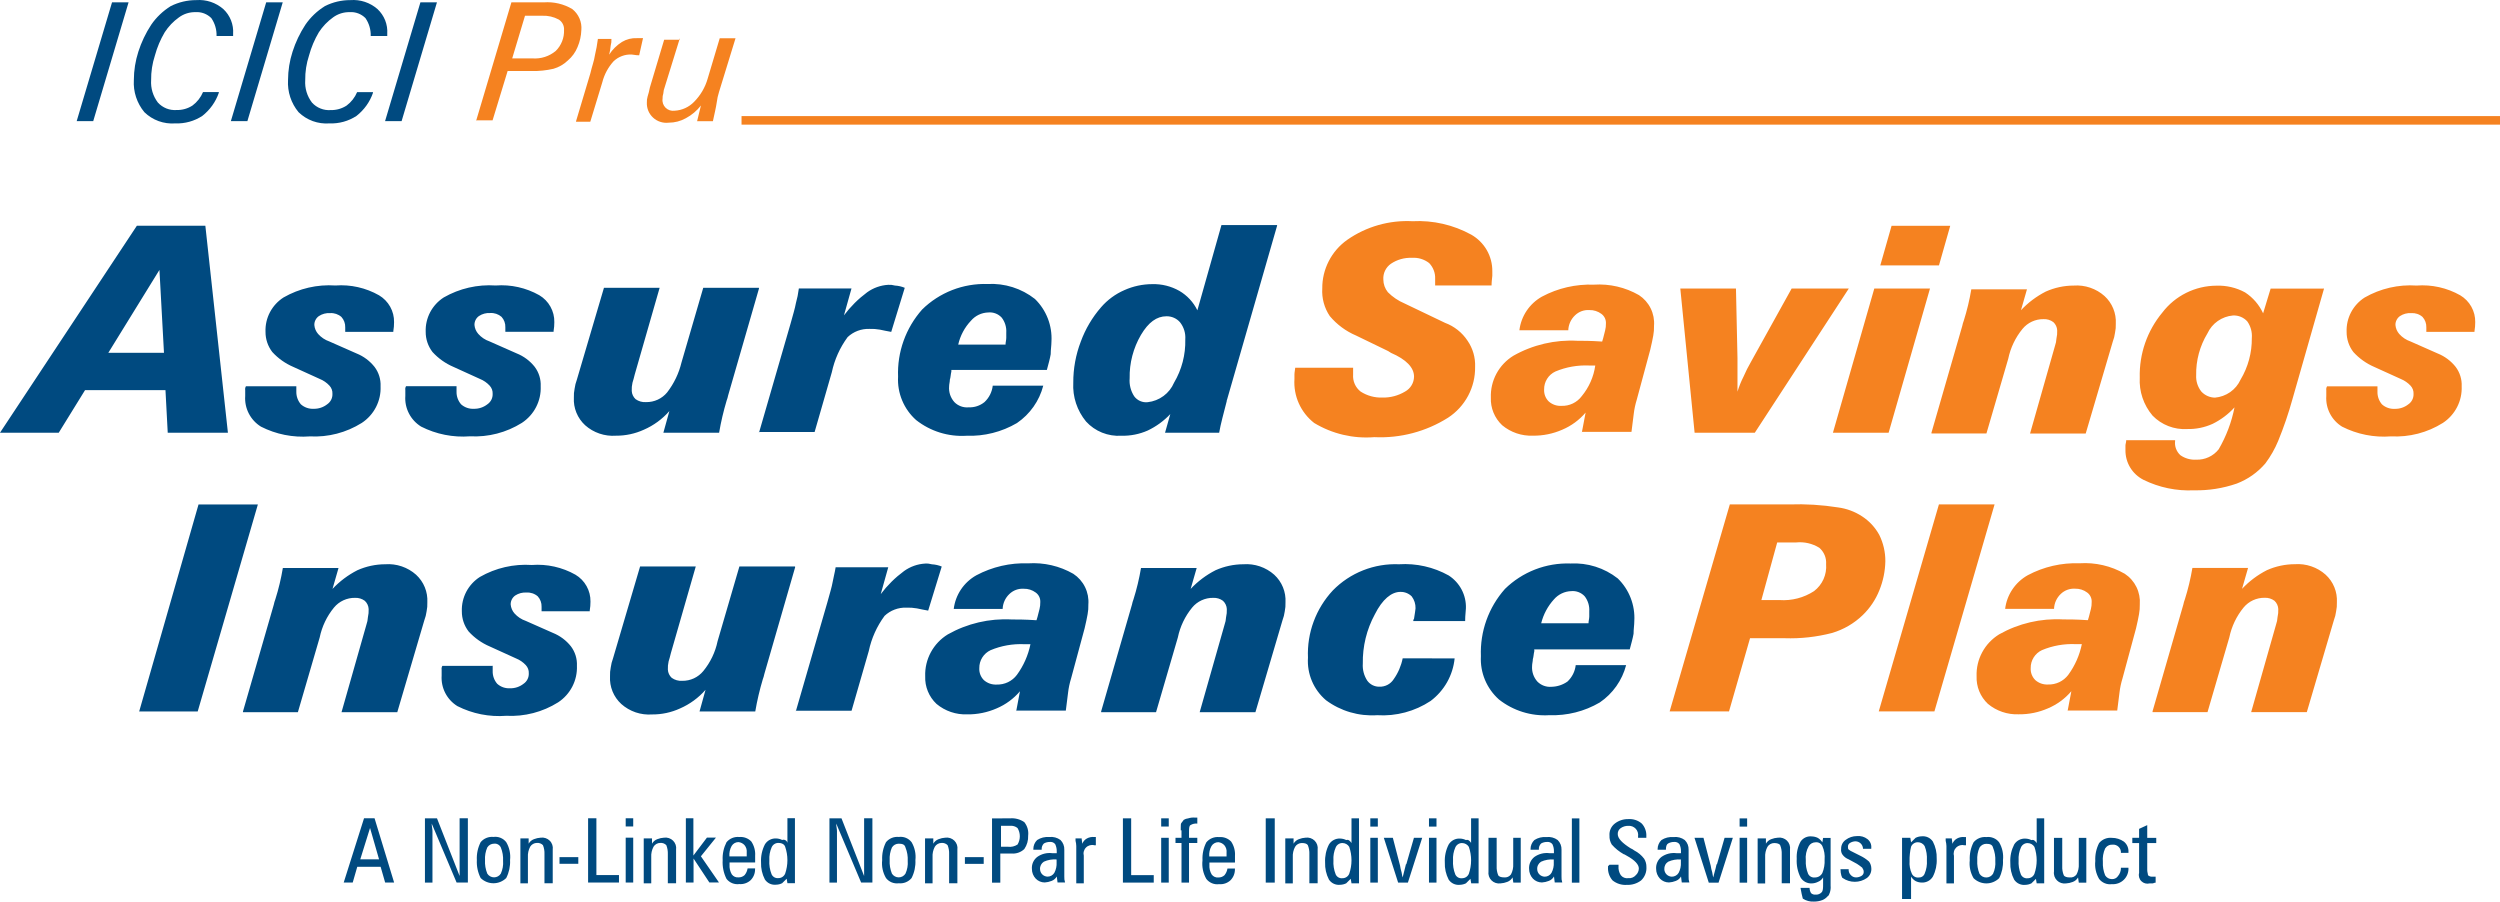 <svg width="122" height="44" viewBox="0 0 122 44" fill="none" xmlns="http://www.w3.org/2000/svg">
<path d="M5.285 17.218H8.002L7.781 13.171L5.285 17.218ZM0 21.116L6.68 11.015H10.021L11.122 21.116H8.185L8.075 19.037H4.151L2.867 21.116H0ZM14.461 18.819V19.11C14.456 19.337 14.534 19.557 14.682 19.73C14.766 19.805 14.865 19.864 14.972 19.901C15.079 19.939 15.193 19.955 15.306 19.949C15.545 19.955 15.779 19.877 15.966 19.73C16.049 19.673 16.116 19.597 16.161 19.508C16.206 19.418 16.227 19.319 16.223 19.22C16.227 19.146 16.216 19.073 16.191 19.004C16.166 18.936 16.127 18.872 16.077 18.819C15.944 18.675 15.781 18.563 15.599 18.49L14.315 17.906C13.924 17.739 13.573 17.491 13.287 17.177C13.07 16.894 12.954 16.548 12.957 16.192C12.944 15.861 13.019 15.532 13.173 15.238C13.328 14.944 13.557 14.695 13.838 14.515C14.605 14.075 15.486 13.872 16.37 13.932C17.111 13.877 17.851 14.044 18.496 14.41C18.724 14.545 18.912 14.737 19.041 14.968C19.17 15.198 19.235 15.458 19.23 15.722C19.231 15.868 19.219 16.015 19.194 16.159V16.195H16.847V15.976C16.854 15.788 16.787 15.605 16.66 15.466C16.509 15.334 16.311 15.267 16.11 15.28C15.916 15.267 15.722 15.318 15.56 15.426C15.49 15.475 15.433 15.541 15.395 15.617C15.356 15.693 15.337 15.778 15.34 15.863C15.353 16.025 15.419 16.178 15.526 16.3C15.675 16.466 15.865 16.592 16.077 16.665L17.398 17.248C17.744 17.387 18.047 17.613 18.278 17.905C18.484 18.177 18.588 18.513 18.572 18.853C18.587 19.204 18.51 19.553 18.349 19.866C18.188 20.179 17.949 20.445 17.654 20.639C16.899 21.113 16.014 21.343 15.122 21.296C14.298 21.36 13.472 21.196 12.736 20.821C12.483 20.665 12.278 20.443 12.142 20.18C12.006 19.917 11.945 19.622 11.966 19.326V19.035C11.955 18.971 11.968 18.905 12.002 18.849H14.461V18.819ZM22.279 18.819V19.11C22.273 19.337 22.352 19.557 22.5 19.73C22.584 19.805 22.683 19.864 22.79 19.901C22.897 19.939 23.01 19.955 23.124 19.949C23.363 19.955 23.596 19.877 23.784 19.73C23.867 19.673 23.934 19.597 23.979 19.508C24.024 19.418 24.045 19.319 24.041 19.22C24.045 19.146 24.034 19.073 24.009 19.004C23.983 18.936 23.945 18.872 23.895 18.819C23.762 18.675 23.599 18.563 23.417 18.49L22.133 17.906C21.741 17.739 21.391 17.491 21.105 17.177C20.888 16.894 20.771 16.548 20.774 16.192C20.762 15.861 20.837 15.532 20.991 15.238C21.146 14.944 21.375 14.695 21.655 14.515C22.422 14.075 23.304 13.872 24.188 13.932C24.929 13.876 25.67 14.041 26.317 14.406C26.545 14.541 26.733 14.733 26.861 14.964C26.99 15.194 27.056 15.454 27.051 15.718C27.052 15.865 27.04 16.011 27.015 16.155V16.191H24.661V15.972C24.669 15.785 24.602 15.601 24.475 15.462C24.323 15.33 24.125 15.263 23.924 15.276C23.73 15.263 23.536 15.315 23.374 15.422C23.304 15.471 23.247 15.537 23.209 15.613C23.171 15.69 23.152 15.774 23.154 15.859C23.167 16.021 23.233 16.174 23.341 16.296C23.489 16.463 23.679 16.588 23.891 16.661L25.212 17.245C25.558 17.383 25.862 17.609 26.093 17.901C26.298 18.174 26.402 18.509 26.386 18.849C26.401 19.2 26.324 19.549 26.163 19.862C26.003 20.175 25.763 20.442 25.468 20.636C24.713 21.11 23.828 21.339 22.936 21.292C22.112 21.356 21.286 21.192 20.55 20.818C20.297 20.661 20.092 20.44 19.956 20.176C19.82 19.913 19.759 19.618 19.78 19.323V19.031C19.769 18.967 19.782 18.901 19.816 18.846H22.279V18.819ZM37.039 14.078L35.534 19.293C35.517 19.38 35.492 19.465 35.46 19.548C35.306 20.063 35.183 20.587 35.093 21.116H32.373L32.666 20.059C32.323 20.451 31.897 20.763 31.418 20.971C30.992 21.165 30.529 21.265 30.06 21.262C29.787 21.282 29.514 21.247 29.255 21.159C28.997 21.072 28.758 20.933 28.555 20.752C28.369 20.581 28.223 20.372 28.128 20.138C28.032 19.905 27.991 19.654 28.005 19.402C27.999 19.256 28.011 19.109 28.041 18.965C28.061 18.816 28.098 18.669 28.151 18.528L29.473 14.045H32.19L30.975 18.275C30.939 18.421 30.901 18.566 30.865 18.676C30.835 18.807 30.823 18.942 30.829 19.077C30.836 19.229 30.903 19.373 31.015 19.478C31.164 19.585 31.346 19.637 31.529 19.623C31.726 19.626 31.92 19.585 32.098 19.503C32.276 19.421 32.433 19.3 32.557 19.149C32.89 18.717 33.128 18.221 33.256 17.692L34.318 14.045H37.034L37.039 14.078ZM37.039 21.116L38.58 15.791C38.69 15.39 38.801 15.026 38.837 14.807C38.904 14.568 38.953 14.324 38.984 14.077H41.553L41.185 15.39C41.506 14.962 41.887 14.582 42.317 14.264C42.617 14.048 42.974 13.921 43.344 13.899C43.456 13.893 43.568 13.905 43.675 13.935C43.839 13.944 44.001 13.982 44.152 14.045L43.492 16.196C43.305 16.16 43.088 16.123 42.942 16.087C42.772 16.056 42.6 16.044 42.428 16.05C42.233 16.044 42.038 16.075 41.855 16.144C41.673 16.213 41.506 16.317 41.364 16.451C40.988 16.962 40.725 17.546 40.593 18.165L39.753 21.082H37.034L37.039 21.116ZM46.427 18.128C46.391 18.274 46.391 18.42 46.353 18.529C46.353 18.639 46.317 18.748 46.317 18.858C46.305 18.996 46.322 19.135 46.366 19.267C46.411 19.398 46.481 19.52 46.574 19.623C46.663 19.715 46.773 19.785 46.894 19.829C47.014 19.873 47.143 19.89 47.272 19.878C47.551 19.889 47.825 19.799 48.042 19.623C48.268 19.412 48.411 19.128 48.446 18.821H50.911C50.719 19.564 50.263 20.211 49.627 20.645C48.883 21.081 48.029 21.296 47.167 21.265C46.28 21.321 45.404 21.048 44.707 20.499C44.41 20.235 44.177 19.907 44.025 19.541C43.872 19.175 43.804 18.78 43.826 18.384C43.779 17.181 44.2 16.006 45.001 15.103C45.42 14.691 45.919 14.369 46.467 14.155C47.016 13.941 47.603 13.841 48.192 13.859C49.026 13.814 49.848 14.073 50.504 14.589C50.78 14.858 50.995 15.183 51.134 15.541C51.273 15.9 51.333 16.284 51.311 16.668C51.311 16.853 51.274 17.068 51.274 17.287C51.238 17.506 51.164 17.762 51.087 18.053H46.427V18.128ZM46.758 16.816H49.07C49.07 16.706 49.106 16.597 49.106 16.488V16.232C49.123 15.971 49.045 15.712 48.886 15.503C48.803 15.412 48.701 15.341 48.586 15.297C48.471 15.253 48.348 15.236 48.225 15.248C48.065 15.253 47.907 15.291 47.762 15.36C47.618 15.429 47.489 15.527 47.385 15.649C47.075 15.975 46.86 16.378 46.761 16.815L46.758 16.816ZM57.842 16.561C57.864 16.26 57.772 15.963 57.585 15.726C57.503 15.632 57.402 15.558 57.288 15.508C57.173 15.457 57.05 15.432 56.925 15.434C56.448 15.434 56.044 15.726 55.677 16.346C55.303 16.987 55.112 17.719 55.127 18.46C55.101 18.768 55.179 19.076 55.347 19.336C55.421 19.438 55.522 19.519 55.638 19.57C55.754 19.621 55.881 19.641 56.008 19.627C56.287 19.596 56.553 19.492 56.779 19.325C57.005 19.159 57.182 18.935 57.292 18.678C57.671 18.038 57.861 17.306 57.842 16.564V16.561ZM62.321 11.019L59.898 19.441C59.898 19.478 59.862 19.515 59.862 19.587C59.715 20.171 59.569 20.681 59.495 21.118H56.854L57.111 20.207C56.797 20.54 56.424 20.812 56.01 21.009C55.606 21.188 55.167 21.275 54.725 21.264C54.404 21.285 54.081 21.233 53.782 21.113C53.484 20.993 53.216 20.808 53 20.571C52.561 20.038 52.338 19.362 52.376 18.675C52.373 17.99 52.497 17.31 52.743 16.669C52.968 16.055 53.303 15.487 53.734 14.992C54.045 14.633 54.434 14.347 54.872 14.157C55.299 13.966 55.762 13.867 56.23 13.866C56.692 13.853 57.149 13.967 57.551 14.194C57.933 14.417 58.239 14.747 58.432 15.143L59.607 10.982H62.323L62.321 11.019Z" fill="#004A80"/>
<path d="M66.032 17.873V18.274C66.02 18.433 66.046 18.592 66.11 18.738C66.174 18.884 66.274 19.011 66.4 19.11C66.716 19.313 67.087 19.415 67.464 19.401C67.851 19.41 68.233 19.308 68.565 19.11C68.697 19.038 68.807 18.932 68.884 18.804C68.962 18.676 69.003 18.529 69.005 18.38C69.005 17.943 68.638 17.545 67.867 17.214C67.831 17.177 67.793 17.177 67.757 17.14L66.178 16.375C65.681 16.164 65.241 15.839 64.894 15.426C64.626 15.028 64.497 14.554 64.527 14.077C64.523 13.614 64.631 13.157 64.843 12.745C65.054 12.332 65.362 11.976 65.741 11.707C66.672 11.056 67.797 10.735 68.934 10.795C69.931 10.743 70.923 10.971 71.797 11.451C72.113 11.631 72.375 11.892 72.556 12.206C72.736 12.52 72.829 12.876 72.825 13.238V13.457C72.825 13.53 72.788 13.712 72.788 13.931H70.035V13.603C70.041 13.462 70.018 13.322 69.967 13.19C69.917 13.059 69.84 12.938 69.742 12.837C69.503 12.652 69.204 12.56 68.901 12.582C68.536 12.567 68.176 12.669 67.874 12.873C67.752 12.959 67.654 13.075 67.59 13.209C67.526 13.343 67.497 13.491 67.507 13.639C67.507 13.864 67.585 14.083 67.727 14.259C67.958 14.491 68.232 14.677 68.534 14.805L70.516 15.754C70.968 15.922 71.353 16.228 71.618 16.629C71.875 17.004 72.004 17.451 71.985 17.905C71.993 18.395 71.876 18.88 71.645 19.313C71.414 19.747 71.077 20.116 70.664 20.385C69.592 21.062 68.335 21.394 67.067 21.333C66.039 21.416 65.011 21.173 64.13 20.64C63.807 20.387 63.55 20.059 63.382 19.684C63.215 19.31 63.142 18.901 63.169 18.492V18.273C63.169 18.164 63.206 18.018 63.206 17.945H66.031L66.032 17.873ZM77.851 17.837H77.555C76.99 17.811 76.425 17.91 75.904 18.129C75.737 18.206 75.596 18.33 75.499 18.485C75.401 18.641 75.35 18.821 75.353 19.004C75.347 19.111 75.364 19.218 75.401 19.319C75.439 19.419 75.498 19.511 75.574 19.587C75.658 19.663 75.757 19.721 75.864 19.759C75.971 19.796 76.084 19.813 76.198 19.806C76.389 19.813 76.58 19.773 76.752 19.691C76.925 19.608 77.075 19.485 77.189 19.332C77.543 18.904 77.772 18.387 77.849 17.837H77.851ZM77.191 21.119L77.378 20.134C77.069 20.497 76.679 20.783 76.24 20.969C75.789 21.167 75.301 21.267 74.809 21.261C74.26 21.283 73.724 21.101 73.304 20.75C73.121 20.577 72.977 20.367 72.882 20.135C72.787 19.902 72.743 19.652 72.754 19.401C72.74 18.994 72.834 18.591 73.027 18.233C73.221 17.874 73.506 17.573 73.855 17.359C74.803 16.823 75.886 16.57 76.975 16.63C77.232 16.63 77.635 16.63 78.149 16.666H78.186C78.26 16.447 78.296 16.229 78.332 16.119C78.359 16.012 78.371 15.902 78.369 15.791C78.375 15.7 78.358 15.609 78.32 15.526C78.281 15.443 78.222 15.371 78.148 15.317C77.979 15.191 77.772 15.125 77.561 15.131C77.433 15.123 77.305 15.141 77.184 15.185C77.064 15.229 76.955 15.298 76.863 15.386C76.661 15.577 76.542 15.839 76.532 16.116H74.146C74.188 15.776 74.309 15.45 74.5 15.165C74.692 14.88 74.948 14.643 75.248 14.475C76.025 14.06 76.899 13.859 77.78 13.891C78.549 13.841 79.315 14.019 79.982 14.402C80.227 14.563 80.425 14.787 80.554 15.05C80.683 15.313 80.739 15.605 80.716 15.897C80.721 16.056 80.709 16.215 80.68 16.371C80.643 16.557 80.606 16.772 80.533 17.064L79.873 19.508C79.803 19.734 79.754 19.966 79.726 20.201C79.69 20.456 79.652 20.785 79.616 21.076H77.194L77.191 21.119ZM82.697 21.119L81.999 14.082H84.715L84.789 17.473V19.113C84.865 18.862 84.963 18.618 85.082 18.384C85.19 18.134 85.313 17.89 85.45 17.654L87.432 14.081H90.221L85.634 21.118H82.693L82.697 21.119ZM91.758 12.952L92.308 11.02H95.171L94.621 12.952H91.758ZM89.446 21.119L91.465 14.082H94.183L92.164 21.119H89.448H89.446ZM94.254 21.119L95.759 15.904C95.776 15.817 95.8 15.732 95.833 15.649C95.991 15.148 96.113 14.636 96.2 14.118H98.916L98.623 15.139C98.971 14.767 99.382 14.459 99.837 14.227C100.264 14.037 100.727 13.937 101.196 13.936C101.468 13.916 101.742 13.951 102 14.039C102.259 14.127 102.497 14.265 102.7 14.446C102.887 14.617 103.033 14.826 103.128 15.06C103.223 15.293 103.265 15.544 103.251 15.796C103.257 15.942 103.245 16.089 103.214 16.233C103.195 16.382 103.158 16.529 103.104 16.67L101.783 21.155H99.067L100.281 16.886C100.323 16.769 100.348 16.646 100.355 16.521C100.385 16.39 100.397 16.255 100.391 16.12C100.384 15.968 100.317 15.824 100.204 15.72C100.067 15.617 99.898 15.566 99.727 15.574C99.531 15.571 99.337 15.612 99.159 15.694C98.981 15.776 98.824 15.897 98.7 16.048C98.352 16.471 98.113 16.972 98.002 17.507L96.938 21.153H94.258L94.254 21.119ZM113.413 14.082L111.872 19.478C111.68 20.172 111.447 20.853 111.174 21.52C111.012 21.909 110.803 22.276 110.55 22.614C110.175 23.053 109.696 23.391 109.155 23.598C108.483 23.831 107.775 23.942 107.063 23.927C106.213 23.967 105.366 23.791 104.603 23.416C104.334 23.28 104.108 23.071 103.952 22.813C103.796 22.555 103.717 22.258 103.722 21.958V21.739C103.722 21.665 103.759 21.593 103.759 21.483H106.145V21.52C106.129 21.647 106.144 21.776 106.189 21.897C106.234 22.017 106.307 22.126 106.402 22.213C106.626 22.371 106.898 22.448 107.172 22.432C107.383 22.44 107.594 22.398 107.785 22.309C107.977 22.221 108.144 22.088 108.274 21.922C108.642 21.288 108.903 20.598 109.044 19.88C108.744 20.211 108.383 20.483 107.98 20.682C107.589 20.86 107.162 20.948 106.732 20.937C106.42 20.956 106.107 20.907 105.816 20.793C105.524 20.68 105.261 20.505 105.044 20.281C104.606 19.763 104.383 19.1 104.42 18.425C104.391 17.27 104.782 16.144 105.522 15.253C105.831 14.847 106.23 14.518 106.689 14.29C107.147 14.062 107.652 13.943 108.164 13.941C108.65 13.924 109.132 14.037 109.559 14.269C109.944 14.52 110.249 14.874 110.44 15.29L110.807 14.083L113.413 14.082ZM109.89 16.488C109.911 16.203 109.833 15.92 109.669 15.686C109.582 15.589 109.474 15.513 109.353 15.462C109.233 15.412 109.102 15.389 108.971 15.395C108.704 15.418 108.448 15.511 108.228 15.665C108.009 15.818 107.835 16.027 107.723 16.27C107.35 16.885 107.159 17.593 107.173 18.311C107.157 18.601 107.248 18.887 107.43 19.113C107.515 19.204 107.617 19.276 107.73 19.326C107.844 19.376 107.966 19.403 108.09 19.405C108.358 19.382 108.614 19.288 108.834 19.135C109.053 18.981 109.227 18.772 109.338 18.529C109.708 17.912 109.898 17.206 109.889 16.488H109.89ZM116.02 18.822V19.113C116.014 19.34 116.092 19.561 116.24 19.733C116.324 19.809 116.423 19.867 116.53 19.904C116.637 19.942 116.751 19.958 116.864 19.952C117.103 19.958 117.337 19.88 117.524 19.733C117.607 19.677 117.674 19.6 117.719 19.511C117.764 19.422 117.785 19.323 117.781 19.223C117.785 19.15 117.774 19.076 117.749 19.008C117.724 18.939 117.685 18.876 117.635 18.822C117.502 18.679 117.339 18.567 117.157 18.493L115.873 17.91C115.482 17.743 115.131 17.494 114.845 17.18C114.628 16.898 114.512 16.551 114.515 16.196C114.502 15.864 114.577 15.535 114.731 15.241C114.886 14.947 115.115 14.698 115.395 14.519C116.163 14.079 117.044 13.875 117.928 13.935C118.669 13.879 119.411 14.044 120.057 14.409C120.285 14.544 120.473 14.737 120.602 14.967C120.731 15.198 120.796 15.458 120.791 15.721C120.792 15.868 120.78 16.014 120.755 16.158V16.195H118.405V15.976C118.412 15.788 118.345 15.605 118.218 15.465C118.067 15.333 117.869 15.267 117.668 15.28C117.474 15.267 117.28 15.318 117.118 15.425C117.048 15.475 116.991 15.54 116.953 15.617C116.914 15.693 116.895 15.777 116.898 15.862C116.911 16.024 116.977 16.177 117.084 16.299C117.233 16.466 117.423 16.591 117.635 16.664L118.956 17.248C119.302 17.386 119.606 17.613 119.836 17.904C120.042 18.177 120.146 18.512 120.13 18.852C120.144 19.203 120.068 19.552 119.907 19.865C119.746 20.178 119.507 20.445 119.212 20.639C118.457 21.113 117.572 21.342 116.68 21.295C115.856 21.359 115.03 21.195 114.294 20.821C114.041 20.665 113.836 20.443 113.7 20.18C113.564 19.916 113.503 19.621 113.523 19.326V19.04C113.513 18.976 113.526 18.91 113.56 18.854H116.02V18.822Z" fill="#F58220"/>
<path d="M3.742 5.912L5.467 0.115H6.274L4.549 5.912H3.742ZM10.679 4.527C10.525 4.973 10.245 5.365 9.872 5.657C9.481 5.913 9.019 6.04 8.551 6.022C8.275 6.042 7.998 6.004 7.739 5.91C7.479 5.816 7.243 5.667 7.046 5.475C6.681 5.036 6.497 4.475 6.532 3.907C6.533 3.436 6.608 2.969 6.752 2.521C6.9 2.059 7.11 1.619 7.376 1.212C7.627 0.845 7.952 0.535 8.33 0.3C8.716 0.105 9.144 0.004 9.577 0.005C9.816 -0.013 10.055 0.016 10.282 0.091C10.509 0.166 10.718 0.286 10.898 0.442C11.063 0.596 11.191 0.784 11.273 0.992C11.356 1.201 11.391 1.425 11.376 1.649V1.758H10.568C10.578 1.447 10.488 1.14 10.312 0.883C10.212 0.783 10.091 0.705 9.958 0.654C9.825 0.604 9.683 0.583 9.541 0.592C9.251 0.587 8.967 0.676 8.734 0.847C8.458 1.043 8.222 1.29 8.039 1.574C7.829 1.927 7.669 2.308 7.561 2.704C7.433 3.093 7.37 3.501 7.375 3.91C7.349 4.303 7.466 4.691 7.705 5.005C7.82 5.131 7.962 5.229 8.121 5.293C8.28 5.356 8.452 5.382 8.623 5.369C8.896 5.375 9.164 5.299 9.393 5.15C9.62 4.981 9.797 4.754 9.907 4.494H10.678L10.679 4.527ZM11.266 5.912L12.99 0.115H13.797L12.072 5.912H11.266ZM18.203 4.527C18.05 4.973 17.769 5.365 17.396 5.657C17.005 5.913 16.543 6.04 16.075 6.022C15.8 6.042 15.523 6.004 15.263 5.91C15.004 5.816 14.768 5.667 14.57 5.475C14.205 5.036 14.022 4.475 14.056 3.907C14.058 3.436 14.132 2.969 14.277 2.521C14.425 2.058 14.635 1.617 14.901 1.209C15.152 0.843 15.477 0.532 15.856 0.298C16.241 0.103 16.668 0.003 17.1 0.005C17.338 -0.013 17.578 0.016 17.805 0.091C18.032 0.166 18.241 0.286 18.421 0.442C18.585 0.596 18.713 0.784 18.796 0.992C18.878 1.201 18.913 1.425 18.898 1.649V1.758H18.091C18.101 1.447 18.011 1.14 17.834 0.883C17.734 0.783 17.614 0.705 17.481 0.654C17.348 0.604 17.206 0.583 17.064 0.592C16.774 0.587 16.49 0.676 16.256 0.847C15.979 1.044 15.743 1.292 15.559 1.576C15.349 1.93 15.189 2.31 15.081 2.707C14.953 3.096 14.889 3.504 14.895 3.913C14.868 4.306 14.986 4.694 15.225 5.007C15.34 5.134 15.482 5.232 15.641 5.295C15.8 5.359 15.972 5.385 16.142 5.372C16.416 5.378 16.684 5.301 16.913 5.153C17.14 4.984 17.317 4.757 17.427 4.497H18.198L18.203 4.527ZM18.791 5.912L20.516 0.115H21.323L19.598 5.912H18.791Z" fill="#004A80"/>
<path d="M24.992 2.85H25.983C26.396 2.881 26.805 2.75 27.121 2.485C27.256 2.352 27.361 2.192 27.43 2.017C27.5 1.841 27.532 1.653 27.525 1.464C27.532 1.364 27.512 1.264 27.467 1.174C27.422 1.084 27.353 1.008 27.268 0.954C27.021 0.82 26.742 0.756 26.461 0.768H25.62L24.996 2.847L24.992 2.85ZM23.23 5.912L24.956 0.115H26.535C27.022 0.079 27.51 0.193 27.929 0.443C28.081 0.565 28.201 0.721 28.278 0.899C28.355 1.077 28.387 1.271 28.37 1.464C28.36 1.752 28.297 2.035 28.183 2.3C28.08 2.553 27.916 2.779 27.706 2.956C27.51 3.144 27.27 3.282 27.008 3.357C26.659 3.437 26.302 3.474 25.944 3.466H24.772L24.038 5.872H23.23V5.912ZM28.112 5.912L28.81 3.578C28.884 3.25 28.997 2.958 29.031 2.703C29.094 2.439 29.143 2.171 29.177 1.901H29.838C29.844 2.012 29.831 2.123 29.801 2.23C29.789 2.377 29.764 2.524 29.727 2.667C29.886 2.417 30.1 2.205 30.352 2.047C30.572 1.914 30.828 1.849 31.086 1.862H31.379L31.192 2.697H31.156C31.009 2.697 30.899 2.661 30.825 2.661C30.663 2.653 30.502 2.678 30.351 2.735C30.199 2.791 30.061 2.878 29.944 2.989C29.68 3.28 29.491 3.63 29.394 4.01L28.806 5.942H28.109L28.112 5.912ZM33.177 1.865L32.443 4.235C32.401 4.34 32.376 4.451 32.369 4.564C32.342 4.646 32.329 4.733 32.333 4.819C32.321 4.898 32.329 4.979 32.354 5.055C32.38 5.131 32.423 5.2 32.48 5.257C32.537 5.314 32.606 5.356 32.683 5.382C32.759 5.407 32.84 5.414 32.92 5.403C33.283 5.384 33.625 5.227 33.875 4.966C34.187 4.65 34.414 4.261 34.535 3.835L35.123 1.866H35.894L35.087 4.492C35.034 4.658 34.997 4.829 34.976 5.002C34.94 5.257 34.866 5.549 34.79 5.913H34.019L34.206 5.148C34.008 5.403 33.758 5.615 33.471 5.768C33.215 5.912 32.925 5.987 32.631 5.987C32.493 6.003 32.354 5.989 32.222 5.946C32.091 5.904 31.97 5.833 31.869 5.739C31.768 5.646 31.688 5.531 31.636 5.404C31.584 5.276 31.56 5.139 31.567 5.002C31.563 4.903 31.575 4.805 31.603 4.711C31.649 4.567 31.686 4.421 31.713 4.273L32.411 1.939H33.182L33.177 1.865Z" fill="#F58220"/>
<path d="M36.187 5.874H122" stroke="#F58220" stroke-width="0.417" stroke-miterlimit="2.613"/>
<path d="M6.792 34.719L9.688 24.618H12.584L9.648 34.719H6.792ZM11.857 34.719L13.362 29.504C13.379 29.417 13.404 29.332 13.436 29.249C13.594 28.748 13.717 28.236 13.803 27.718H16.52L16.226 28.739C16.575 28.367 16.986 28.059 17.441 27.827C17.868 27.637 18.331 27.537 18.799 27.536C19.072 27.516 19.345 27.551 19.604 27.639C19.862 27.727 20.101 27.865 20.304 28.046C20.49 28.217 20.636 28.426 20.731 28.66C20.826 28.893 20.868 29.144 20.854 29.396C20.86 29.543 20.848 29.69 20.818 29.834C20.798 29.983 20.761 30.13 20.707 30.271L19.387 34.756H16.666L17.88 30.487C17.922 30.37 17.947 30.247 17.954 30.122C17.984 29.991 17.996 29.856 17.99 29.721C17.983 29.569 17.916 29.425 17.803 29.32C17.666 29.218 17.497 29.167 17.326 29.175C17.13 29.172 16.935 29.213 16.757 29.295C16.579 29.377 16.423 29.498 16.298 29.649C15.951 30.072 15.712 30.573 15.601 31.108L14.537 34.754H11.857V34.719ZM24.043 32.458V32.749C24.037 32.976 24.116 33.197 24.264 33.369C24.348 33.445 24.447 33.503 24.554 33.541C24.661 33.578 24.774 33.594 24.888 33.588C25.127 33.594 25.36 33.517 25.548 33.369C25.631 33.313 25.698 33.236 25.743 33.147C25.788 33.058 25.809 32.959 25.805 32.859C25.809 32.786 25.798 32.713 25.773 32.644C25.747 32.575 25.709 32.512 25.659 32.458C25.526 32.315 25.363 32.203 25.181 32.13L23.897 31.546C23.505 31.379 23.155 31.13 22.869 30.816C22.652 30.534 22.535 30.187 22.538 29.832C22.526 29.5 22.601 29.171 22.755 28.877C22.91 28.583 23.139 28.334 23.419 28.155C24.186 27.715 25.068 27.512 25.952 27.571C26.693 27.515 27.434 27.68 28.081 28.045C28.309 28.18 28.497 28.373 28.625 28.603C28.754 28.834 28.82 29.094 28.815 29.358C28.816 29.504 28.804 29.65 28.779 29.795V29.831H26.429V29.612C26.436 29.424 26.369 29.241 26.242 29.101C26.091 28.97 25.893 28.903 25.692 28.916C25.498 28.903 25.304 28.954 25.142 29.061C25.072 29.111 25.015 29.177 24.977 29.253C24.938 29.329 24.919 29.413 24.921 29.499C24.935 29.66 25 29.814 25.108 29.936C25.257 30.102 25.447 30.228 25.659 30.3L26.979 30.884C27.326 31.023 27.629 31.249 27.86 31.54C28.066 31.813 28.17 32.148 28.154 32.489C28.168 32.84 28.092 33.189 27.931 33.502C27.77 33.815 27.531 34.081 27.236 34.275C26.481 34.749 25.596 34.978 24.704 34.931C23.88 34.995 23.054 34.831 22.318 34.457C22.067 34.301 21.863 34.08 21.729 33.819C21.594 33.557 21.533 33.264 21.552 32.97V32.679C21.541 32.615 21.554 32.549 21.588 32.493H24.048L24.043 32.458ZM38.803 27.682L37.298 32.896C37.281 32.983 37.256 33.069 37.224 33.151C37.07 33.666 36.947 34.19 36.857 34.72H34.137L34.43 33.663C34.087 34.055 33.661 34.366 33.182 34.574C32.756 34.769 32.293 34.868 31.824 34.865C31.551 34.885 31.278 34.85 31.019 34.763C30.761 34.675 30.522 34.536 30.319 34.355C30.133 34.184 29.987 33.975 29.892 33.742C29.797 33.508 29.755 33.257 29.769 33.006C29.763 32.859 29.775 32.712 29.805 32.568C29.825 32.418 29.861 32.271 29.915 32.13L31.236 27.645H33.953L32.738 31.875C32.702 32.021 32.665 32.167 32.628 32.276C32.598 32.408 32.586 32.542 32.592 32.677C32.599 32.83 32.666 32.974 32.779 33.078C32.927 33.185 33.109 33.237 33.292 33.224C33.489 33.227 33.683 33.186 33.861 33.104C34.039 33.021 34.196 32.9 34.32 32.749C34.667 32.326 34.907 31.826 35.018 31.291L36.082 27.645H38.798L38.803 27.682ZM38.834 34.719L40.375 29.395C40.485 28.994 40.596 28.629 40.632 28.41C40.668 28.191 40.742 27.936 40.779 27.681H43.347L42.98 28.993C43.303 28.564 43.687 28.184 44.12 27.866C44.421 27.65 44.777 27.523 45.148 27.502C45.259 27.495 45.371 27.508 45.478 27.538C45.642 27.547 45.804 27.584 45.956 27.647L45.295 29.798C45.108 29.762 44.892 29.725 44.745 29.689C44.575 29.659 44.403 29.647 44.231 29.653C44.036 29.646 43.841 29.678 43.658 29.747C43.476 29.815 43.309 29.92 43.167 30.054C42.791 30.564 42.528 31.148 42.397 31.768L41.556 34.684H38.834V34.719ZM50.285 31.437H49.992C49.426 31.411 48.862 31.51 48.34 31.729C48.174 31.806 48.033 31.93 47.935 32.086C47.838 32.241 47.787 32.421 47.79 32.604C47.784 32.711 47.8 32.818 47.838 32.919C47.876 33.019 47.935 33.111 48.011 33.188C48.095 33.263 48.194 33.321 48.301 33.359C48.408 33.396 48.521 33.413 48.635 33.407C48.826 33.413 49.017 33.373 49.189 33.291C49.362 33.208 49.512 33.085 49.626 32.932C49.951 32.487 50.176 31.977 50.286 31.437H50.285ZM49.588 34.719L49.774 33.734C49.466 34.097 49.076 34.383 48.637 34.569C48.186 34.767 47.698 34.867 47.206 34.861C46.657 34.883 46.12 34.701 45.701 34.35C45.517 34.177 45.374 33.967 45.279 33.735C45.184 33.502 45.14 33.252 45.15 33.001C45.136 32.594 45.231 32.191 45.424 31.833C45.618 31.474 45.903 31.173 46.252 30.959C47.2 30.424 48.283 30.17 49.372 30.23C49.629 30.23 50.032 30.23 50.546 30.266H50.582C50.656 30.047 50.693 29.829 50.729 29.72C50.756 29.612 50.768 29.502 50.766 29.391C50.772 29.3 50.755 29.209 50.717 29.126C50.678 29.043 50.619 28.971 50.545 28.917C50.376 28.791 50.169 28.725 49.958 28.731C49.83 28.723 49.702 28.741 49.581 28.785C49.461 28.829 49.352 28.898 49.26 28.986C49.057 29.177 48.939 29.439 48.929 29.716H46.542C46.584 29.376 46.705 29.05 46.896 28.765C47.087 28.48 47.343 28.244 47.644 28.075C48.421 27.661 49.295 27.459 50.176 27.491C50.945 27.442 51.711 27.619 52.378 28.002C52.623 28.163 52.821 28.387 52.95 28.65C53.079 28.913 53.135 29.205 53.112 29.497C53.117 29.656 53.105 29.815 53.076 29.971C53.039 30.157 53.002 30.372 52.929 30.664L52.269 33.108C52.199 33.334 52.149 33.566 52.122 33.801C52.086 34.056 52.048 34.385 52.012 34.676H49.589L49.588 34.719ZM53.735 34.719L55.24 29.504C55.257 29.417 55.282 29.332 55.314 29.249C55.472 28.748 55.594 28.236 55.681 27.718H58.398L58.104 28.739C58.453 28.367 58.864 28.059 59.319 27.827C59.746 27.637 60.209 27.537 60.677 27.536C60.949 27.516 61.223 27.551 61.482 27.639C61.74 27.727 61.978 27.865 62.182 28.046C62.368 28.217 62.514 28.426 62.609 28.66C62.704 28.893 62.746 29.144 62.732 29.396C62.738 29.543 62.726 29.69 62.696 29.834C62.676 29.983 62.639 30.13 62.585 30.271L61.264 34.756H58.544L59.758 30.487C59.801 30.37 59.825 30.247 59.832 30.122C59.863 29.991 59.875 29.856 59.869 29.721C59.862 29.569 59.794 29.425 59.682 29.32C59.545 29.218 59.376 29.167 59.205 29.175C59.008 29.172 58.814 29.213 58.636 29.295C58.458 29.377 58.301 29.498 58.177 29.649C57.83 30.072 57.59 30.573 57.479 31.108L56.415 34.754H53.737L53.735 34.719ZM70.986 32.13C70.945 32.538 70.82 32.933 70.618 33.291C70.416 33.649 70.141 33.961 69.812 34.208C69.043 34.716 68.127 34.96 67.206 34.902C66.313 34.962 65.427 34.703 64.71 34.172C64.41 33.917 64.175 33.597 64.022 33.236C63.869 32.875 63.803 32.484 63.829 32.093C63.803 31.494 63.897 30.895 64.106 30.332C64.314 29.769 64.633 29.252 65.043 28.812C65.461 28.385 65.964 28.051 66.521 27.831C67.078 27.611 67.675 27.511 68.273 27.536C69.117 27.482 69.958 27.672 70.695 28.082C70.963 28.255 71.181 28.494 71.329 28.775C71.476 29.056 71.548 29.37 71.536 29.687C71.536 29.797 71.5 30.016 71.5 30.271V30.307H68.967C68.965 30.287 68.967 30.267 68.973 30.248C68.979 30.229 68.99 30.212 69.004 30.197C69.04 29.942 69.078 29.76 69.078 29.687C69.084 29.477 69.018 29.271 68.891 29.103C68.819 29.031 68.733 28.975 68.638 28.937C68.544 28.9 68.442 28.882 68.341 28.884C67.9 28.884 67.46 29.249 67.093 29.978C66.692 30.717 66.49 31.546 66.505 32.385C66.485 32.68 66.562 32.973 66.725 33.22C66.793 33.312 66.881 33.386 66.983 33.437C67.086 33.488 67.199 33.513 67.313 33.511C67.451 33.516 67.588 33.485 67.711 33.421C67.833 33.357 67.936 33.263 68.011 33.147C68.228 32.841 68.377 32.493 68.451 32.126L70.986 32.13ZM74.877 31.765C74.84 31.911 74.84 32.056 74.803 32.166C74.803 32.275 74.766 32.385 74.766 32.494C74.755 32.633 74.772 32.772 74.816 32.903C74.86 33.035 74.931 33.156 75.023 33.26C75.113 33.351 75.222 33.422 75.343 33.466C75.464 33.51 75.593 33.527 75.721 33.515C75.998 33.508 76.266 33.42 76.492 33.26C76.718 33.049 76.861 32.764 76.895 32.458H79.355C79.162 33.2 78.705 33.848 78.068 34.281C77.324 34.717 76.471 34.932 75.608 34.901C74.721 34.957 73.845 34.684 73.149 34.135C72.852 33.87 72.619 33.543 72.466 33.177C72.314 32.811 72.246 32.416 72.268 32.02C72.221 30.817 72.641 29.642 73.442 28.739C73.862 28.328 74.361 28.006 74.91 27.792C75.459 27.579 76.046 27.479 76.635 27.499C77.469 27.453 78.292 27.713 78.947 28.228C79.223 28.497 79.438 28.822 79.577 29.181C79.716 29.539 79.777 29.923 79.754 30.307C79.754 30.493 79.718 30.708 79.718 30.927C79.681 31.146 79.607 31.401 79.531 31.692H74.869L74.877 31.765ZM75.207 30.416H77.519C77.519 30.306 77.556 30.197 77.556 30.087V29.832C77.573 29.57 77.495 29.311 77.335 29.102C77.253 29.011 77.15 28.941 77.036 28.897C76.921 28.852 76.797 28.835 76.675 28.847C76.514 28.852 76.357 28.891 76.212 28.96C76.067 29.029 75.939 29.127 75.834 29.248C75.532 29.58 75.318 29.98 75.21 30.415L75.207 30.416Z" fill="#004A80"/>
<path d="M85.957 29.283H86.838C87.434 29.325 88.027 29.171 88.526 28.846C88.726 28.693 88.885 28.493 88.988 28.264C89.09 28.035 89.134 27.784 89.114 27.534C89.125 27.384 89.101 27.233 89.044 27.094C88.986 26.955 88.897 26.831 88.783 26.732C88.443 26.521 88.043 26.43 87.644 26.472H86.727L85.956 29.279L85.957 29.283ZM81.479 34.716L84.415 24.616H87.311C88.109 24.588 88.908 24.637 89.697 24.762C90.116 24.817 90.518 24.967 90.871 25.199C91.224 25.428 91.513 25.741 91.712 26.11C91.907 26.507 92.008 26.944 92.005 27.386C91.996 27.874 91.897 28.356 91.712 28.808C91.531 29.262 91.256 29.673 90.904 30.014C90.482 30.423 89.965 30.723 89.4 30.89C88.645 31.085 87.867 31.172 87.088 31.145H85.402L84.375 34.718L81.479 34.716ZM91.683 34.716L94.619 24.616H97.335L94.399 34.717L91.683 34.716ZM101.593 31.434H101.3C100.734 31.408 100.17 31.507 99.648 31.726C99.481 31.803 99.341 31.927 99.243 32.083C99.145 32.238 99.095 32.418 99.098 32.601C99.092 32.708 99.108 32.815 99.146 32.916C99.184 33.016 99.243 33.108 99.318 33.184C99.403 33.26 99.501 33.318 99.608 33.356C99.716 33.393 99.829 33.41 99.942 33.404C100.134 33.41 100.324 33.37 100.497 33.288C100.669 33.205 100.819 33.082 100.934 32.929C101.259 32.484 101.484 31.974 101.594 31.434H101.593ZM100.895 34.716L101.082 33.731C100.773 34.094 100.384 34.38 99.944 34.566C99.494 34.764 99.006 34.864 98.513 34.858C97.965 34.88 97.428 34.698 97.008 34.347C96.825 34.174 96.681 33.964 96.586 33.732C96.492 33.499 96.448 33.249 96.458 32.998C96.444 32.591 96.538 32.188 96.732 31.83C96.925 31.471 97.211 31.17 97.559 30.956C98.507 30.421 99.591 30.167 100.679 30.227C100.936 30.227 101.34 30.227 101.854 30.263H101.89C101.964 30.044 102 29.826 102.037 29.716C102.063 29.609 102.076 29.498 102.073 29.388C102.08 29.297 102.063 29.206 102.024 29.123C101.986 29.04 101.927 28.968 101.853 28.914C101.684 28.788 101.477 28.722 101.265 28.728C101.137 28.72 101.009 28.738 100.889 28.782C100.769 28.826 100.659 28.895 100.567 28.983C100.365 29.174 100.246 29.436 100.237 29.713H97.851C97.892 29.373 98.013 29.047 98.205 28.762C98.396 28.477 98.652 28.241 98.952 28.072C99.729 27.657 100.603 27.456 101.485 27.488C102.254 27.438 103.02 27.616 103.687 27.999C103.933 28.16 104.13 28.384 104.259 28.647C104.388 28.91 104.444 29.202 104.422 29.494C104.426 29.653 104.414 29.812 104.385 29.968C104.349 30.154 104.311 30.369 104.239 30.661L103.578 33.105C103.508 33.331 103.459 33.563 103.431 33.798C103.395 34.053 103.358 34.382 103.321 34.673H100.899L100.895 34.716ZM105.043 34.716L106.548 29.501C106.565 29.414 106.589 29.329 106.622 29.246C106.78 28.745 106.902 28.233 106.989 27.715H109.705L109.412 28.735C109.76 28.364 110.171 28.056 110.626 27.824C111.053 27.634 111.516 27.534 111.984 27.533C112.257 27.513 112.531 27.548 112.789 27.636C113.048 27.723 113.286 27.862 113.489 28.043C113.676 28.214 113.822 28.423 113.917 28.657C114.012 28.89 114.054 29.141 114.04 29.393C114.046 29.54 114.034 29.687 114.003 29.831C113.984 29.98 113.947 30.127 113.893 30.268L112.572 34.753H109.856L111.07 30.484C111.112 30.366 111.137 30.244 111.144 30.119C111.174 29.988 111.186 29.853 111.18 29.718C111.173 29.566 111.106 29.422 110.993 29.317C110.856 29.215 110.687 29.164 110.516 29.172C110.32 29.169 110.125 29.21 109.948 29.292C109.77 29.374 109.613 29.495 109.488 29.646C109.141 30.069 108.902 30.57 108.791 31.105L107.727 34.751H105.047L105.043 34.716Z" fill="#F58220"/>
<path d="M17.581 41.936H18.498L18.058 40.405L17.581 41.936ZM18.795 43.067L18.575 42.301H17.434L17.213 43.067H16.773L17.765 39.931H18.278L19.233 43.067H18.795ZM22.429 42.738V39.931H22.832V43.067H22.282L21.068 40.19C21.068 40.335 21.104 40.445 21.104 40.554V43.07H20.737V39.934H21.325L22.426 42.742L22.429 42.738ZM23.27 41.972C23.254 41.669 23.318 41.368 23.456 41.097C23.531 41.007 23.627 40.936 23.736 40.892C23.845 40.847 23.963 40.83 24.08 40.842C24.198 40.826 24.317 40.841 24.427 40.886C24.537 40.931 24.632 41.004 24.704 41.097C24.86 41.361 24.925 41.668 24.891 41.972C24.907 42.275 24.842 42.577 24.704 42.848C24.538 43.011 24.314 43.103 24.08 43.103C23.847 43.103 23.622 43.011 23.456 42.848C23.318 42.577 23.254 42.275 23.27 41.972ZM24.11 41.171C24.044 41.171 23.978 41.188 23.92 41.22C23.862 41.253 23.814 41.3 23.779 41.356C23.694 41.551 23.656 41.764 23.669 41.976C23.657 42.2 23.695 42.424 23.779 42.632C23.814 42.688 23.863 42.734 23.921 42.766C23.979 42.798 24.044 42.815 24.11 42.815C24.176 42.815 24.241 42.798 24.299 42.766C24.357 42.734 24.405 42.688 24.44 42.632C24.529 42.438 24.567 42.225 24.55 42.012C24.562 41.788 24.525 41.564 24.44 41.356C24.412 41.294 24.365 41.243 24.305 41.21C24.246 41.176 24.177 41.163 24.109 41.171H24.11ZM26.57 43.067V41.681C26.577 41.532 26.552 41.383 26.496 41.244C26.459 41.205 26.413 41.175 26.362 41.156C26.311 41.137 26.257 41.13 26.203 41.134C26.136 41.134 26.071 41.151 26.013 41.184C25.955 41.217 25.906 41.263 25.872 41.32C25.789 41.477 25.751 41.654 25.762 41.83V43.106H25.395V40.915H25.798V41.171C25.855 41.07 25.946 40.992 26.055 40.952C26.161 40.91 26.272 40.885 26.386 40.878C26.466 40.867 26.547 40.874 26.623 40.9C26.7 40.925 26.77 40.968 26.826 41.024C26.884 41.081 26.926 41.15 26.952 41.226C26.977 41.302 26.985 41.383 26.973 41.462V43.103H26.57V43.067ZM27.304 42.155V41.827H28.221V42.155H27.304ZM28.699 43.067V39.931H29.104V42.702H30.206V43.067H28.699ZM30.534 40.332V39.931H30.901V40.332H30.534ZM30.534 43.067V40.879H30.901V43.067H30.534ZM32.59 43.067V41.681C32.596 41.532 32.571 41.383 32.516 41.244C32.478 41.205 32.432 41.175 32.382 41.156C32.331 41.137 32.276 41.13 32.222 41.134C32.156 41.134 32.09 41.151 32.032 41.184C31.974 41.217 31.926 41.263 31.892 41.32C31.808 41.477 31.77 41.654 31.781 41.83V43.106H31.414V40.915H31.818V41.171C31.875 41.07 31.966 40.992 32.075 40.952C32.18 40.91 32.292 40.885 32.405 40.878C32.485 40.867 32.567 40.874 32.643 40.9C32.72 40.925 32.789 40.968 32.846 41.024C32.903 41.081 32.946 41.15 32.972 41.226C32.997 41.302 33.004 41.383 32.993 41.462V43.103H32.59V43.067ZM33.837 43.067H33.47V39.931H33.837V41.751L34.498 40.876H34.938L34.204 41.787L35.085 43.063H34.616L33.845 41.896V43.063L33.837 43.067ZM35.599 41.791H36.44V41.605C36.447 41.54 36.441 41.474 36.423 41.411C36.404 41.349 36.372 41.29 36.33 41.24C36.254 41.157 36.149 41.105 36.036 41.094C35.97 41.094 35.904 41.112 35.846 41.144C35.789 41.177 35.74 41.224 35.706 41.28C35.618 41.435 35.58 41.613 35.596 41.791H35.599ZM36.847 42.41C36.85 42.512 36.832 42.612 36.794 42.706C36.756 42.8 36.699 42.886 36.627 42.957C36.553 43.024 36.466 43.075 36.371 43.107C36.277 43.139 36.176 43.151 36.077 43.143C35.959 43.159 35.84 43.143 35.73 43.099C35.62 43.054 35.525 42.981 35.453 42.888C35.311 42.605 35.247 42.291 35.266 41.976C35.25 41.673 35.315 41.372 35.453 41.101C35.527 41.011 35.623 40.94 35.732 40.895C35.841 40.851 35.959 40.834 36.077 40.846C36.185 40.836 36.294 40.851 36.396 40.889C36.497 40.927 36.589 40.987 36.664 41.065C36.801 41.27 36.867 41.513 36.851 41.758V42.087H35.602V42.196C35.59 42.362 35.629 42.527 35.712 42.67C35.749 42.722 35.8 42.762 35.858 42.788C35.916 42.813 35.98 42.823 36.043 42.816C36.151 42.819 36.257 42.779 36.336 42.706C36.414 42.612 36.464 42.498 36.483 42.378H36.85L36.847 42.41ZM38.426 41.134V39.928H38.793V43.1H38.426L38.39 42.881L38.169 43.1C38.078 43.146 37.978 43.171 37.876 43.173C37.769 43.185 37.661 43.168 37.564 43.123C37.467 43.078 37.385 43.007 37.326 42.918C37.192 42.66 37.128 42.373 37.139 42.083C37.123 41.78 37.188 41.478 37.326 41.208C37.382 41.114 37.463 41.037 37.56 40.986C37.657 40.935 37.766 40.911 37.876 40.916C37.978 40.919 38.078 40.944 38.169 40.99C38.196 40.98 38.224 40.977 38.252 40.979C38.28 40.981 38.307 40.99 38.331 41.004C38.356 41.017 38.377 41.036 38.393 41.059C38.41 41.082 38.421 41.108 38.426 41.135V41.134ZM37.985 41.134C37.914 41.134 37.845 41.154 37.786 41.193C37.727 41.232 37.681 41.288 37.654 41.353C37.569 41.548 37.531 41.761 37.544 41.973C37.529 42.21 37.566 42.447 37.654 42.667C37.682 42.728 37.73 42.78 37.789 42.813C37.849 42.846 37.917 42.86 37.985 42.852C38.056 42.853 38.125 42.832 38.184 42.793C38.243 42.754 38.289 42.698 38.316 42.633C38.462 42.208 38.462 41.746 38.316 41.321C38.279 41.212 38.169 41.135 37.985 41.135V41.134ZM42.169 42.739V39.932H42.573V43.068H42.023L40.808 40.191C40.808 40.336 40.844 40.446 40.844 40.555V43.071H40.477V39.935H41.065L42.166 42.743L42.169 42.739ZM43.05 41.973C43.035 41.67 43.099 41.369 43.237 41.098C43.312 41.008 43.408 40.937 43.517 40.892C43.625 40.848 43.744 40.831 43.861 40.843C43.978 40.827 44.098 40.842 44.208 40.887C44.317 40.932 44.413 41.005 44.485 41.098C44.64 41.362 44.706 41.669 44.672 41.973C44.687 42.276 44.623 42.578 44.485 42.849C44.41 42.939 44.314 43.01 44.205 43.054C44.096 43.099 43.978 43.116 43.861 43.104C43.743 43.12 43.624 43.104 43.514 43.06C43.405 43.015 43.309 42.942 43.237 42.849C43.081 42.584 43.016 42.277 43.05 41.973V41.973ZM43.857 41.172C43.791 41.172 43.725 41.189 43.667 41.221C43.609 41.254 43.561 41.3 43.526 41.357C43.441 41.552 43.403 41.765 43.416 41.977C43.404 42.201 43.441 42.425 43.526 42.633C43.561 42.689 43.61 42.735 43.668 42.767C43.725 42.799 43.791 42.816 43.857 42.816C43.923 42.816 43.988 42.799 44.046 42.767C44.103 42.735 44.152 42.689 44.187 42.633C44.276 42.439 44.314 42.226 44.297 42.013C44.309 41.789 44.272 41.565 44.187 41.357C44.15 41.212 44.04 41.172 43.856 41.172H43.857ZM46.317 43.068V41.682C46.324 41.533 46.299 41.384 46.243 41.245C46.205 41.206 46.16 41.176 46.109 41.157C46.058 41.138 46.004 41.131 45.95 41.135C45.883 41.135 45.818 41.152 45.76 41.185C45.702 41.218 45.653 41.264 45.619 41.321C45.536 41.478 45.498 41.654 45.509 41.831V43.107H45.142V40.915H45.545V41.171C45.602 41.07 45.693 40.992 45.802 40.952C45.908 40.91 46.019 40.885 46.133 40.878C46.212 40.867 46.294 40.874 46.37 40.9C46.447 40.925 46.516 40.968 46.573 41.024C46.63 41.081 46.673 41.15 46.699 41.226C46.724 41.302 46.732 41.383 46.72 41.462V43.103H46.317V43.068ZM47.087 42.156V41.828H48.005V42.156H47.087ZM48.849 40.3V41.321H49.18C49.347 41.344 49.517 41.305 49.657 41.212C49.729 41.09 49.767 40.952 49.767 40.81C49.767 40.669 49.729 40.531 49.657 40.41C49.607 40.368 49.548 40.336 49.485 40.318C49.422 40.299 49.356 40.293 49.29 40.3H48.85H48.849ZM49.289 39.935C49.536 39.914 49.783 39.98 49.987 40.121C50.06 40.213 50.114 40.318 50.147 40.431C50.179 40.543 50.188 40.661 50.174 40.777C50.184 41.01 50.119 41.24 49.987 41.433C49.904 41.511 49.806 41.572 49.699 41.609C49.591 41.647 49.477 41.662 49.363 41.652H48.815V43.074H48.411V39.938L49.289 39.935ZM50.831 41.467H50.427V41.431C50.427 41.349 50.443 41.268 50.475 41.192C50.507 41.117 50.554 41.049 50.614 40.992C50.788 40.88 50.995 40.829 51.201 40.847C51.397 40.823 51.594 40.875 51.752 40.992C51.814 41.054 51.863 41.128 51.895 41.21C51.928 41.292 51.942 41.379 51.938 41.467V42.772C51.932 42.87 51.945 42.969 51.975 43.063H51.608L51.571 42.772C51.514 42.872 51.423 42.95 51.314 42.99C51.209 43.032 51.097 43.057 50.984 43.064C50.902 43.064 50.82 43.048 50.745 43.016C50.669 42.984 50.601 42.937 50.544 42.878C50.423 42.749 50.356 42.58 50.357 42.404C50.349 42.293 50.367 42.182 50.412 42.08C50.457 41.979 50.526 41.889 50.614 41.82C50.826 41.669 51.089 41.602 51.348 41.635H51.569V41.561C51.574 41.436 51.548 41.31 51.495 41.197C51.465 41.158 51.426 41.128 51.381 41.108C51.336 41.089 51.286 41.082 51.238 41.087C51.135 41.085 51.034 41.11 50.944 41.16C50.905 41.198 50.875 41.243 50.856 41.294C50.837 41.344 50.829 41.398 50.834 41.452L50.831 41.467ZM51.565 41.941C51.351 41.924 51.136 41.961 50.941 42.05C50.88 42.089 50.83 42.143 50.797 42.207C50.764 42.272 50.749 42.343 50.754 42.415C50.756 42.511 50.795 42.603 50.863 42.671C50.932 42.739 51.024 42.778 51.121 42.78C51.188 42.78 51.253 42.763 51.311 42.73C51.369 42.698 51.417 42.651 51.452 42.594C51.535 42.437 51.573 42.261 51.562 42.084V41.936L51.565 41.941ZM52.779 40.884L52.816 41.175C52.856 41.067 52.934 40.977 53.036 40.92C53.148 40.858 53.276 40.832 53.403 40.847H53.477V41.248H53.403C53.332 41.229 53.257 41.23 53.187 41.249C53.116 41.268 53.051 41.305 52.999 41.357C52.947 41.408 52.91 41.472 52.891 41.543C52.871 41.613 52.871 41.688 52.889 41.758V43.107H52.522V41.284C52.52 41.198 52.507 41.112 52.486 41.029V40.915H52.779V40.884ZM54.798 43.071V39.935H55.201V42.706H56.303V43.071H54.798ZM56.666 40.336V39.935H57.035V40.336H56.666ZM56.666 43.071V40.884H57.035V43.071H56.666ZM57.621 40.519V40.373C57.621 40.264 57.621 40.188 57.657 40.154C57.694 40.121 57.731 40.045 57.767 40.009C57.834 39.968 57.91 39.943 57.988 39.935C58.094 39.901 58.207 39.889 58.319 39.899H58.429V40.191C58.313 40.178 58.197 40.204 58.098 40.264C58.024 40.3 58.024 40.45 58.024 40.629V40.884H58.428V41.139H58.024V43.071H57.657V41.139H57.364V40.884H57.657V40.519H57.621ZM59.016 41.795H59.856V41.61C59.864 41.544 59.858 41.479 59.839 41.416C59.82 41.353 59.788 41.295 59.746 41.245C59.67 41.162 59.565 41.11 59.453 41.099C59.386 41.099 59.321 41.116 59.263 41.149C59.205 41.181 59.156 41.228 59.122 41.285C59.034 41.44 58.996 41.618 59.012 41.795H59.016ZM60.264 42.415C60.266 42.516 60.248 42.617 60.21 42.711C60.172 42.805 60.115 42.89 60.043 42.962C59.969 43.029 59.882 43.08 59.788 43.112C59.693 43.144 59.593 43.156 59.493 43.147C59.375 43.163 59.256 43.148 59.146 43.103C59.037 43.058 58.941 42.986 58.869 42.892C58.71 42.616 58.645 42.297 58.682 41.981C58.666 41.678 58.731 41.376 58.869 41.106C58.944 41.015 59.04 40.944 59.148 40.9C59.257 40.855 59.376 40.838 59.493 40.85C59.601 40.841 59.71 40.855 59.812 40.893C59.913 40.931 60.005 40.991 60.08 41.069C60.217 41.274 60.283 41.518 60.267 41.763V42.091H59.019V42.201C59.007 42.366 59.046 42.531 59.13 42.675C59.167 42.726 59.217 42.767 59.275 42.792C59.333 42.818 59.397 42.828 59.46 42.821C59.569 42.824 59.674 42.784 59.754 42.711C59.831 42.617 59.882 42.503 59.9 42.383H60.267L60.264 42.415ZM61.768 43.071V39.935H62.208V43.071H61.768ZM63.897 43.071V41.686C63.904 41.536 63.879 41.387 63.824 41.249C63.787 41.175 63.677 41.139 63.53 41.139C63.464 41.139 63.398 41.156 63.34 41.189C63.282 41.221 63.234 41.268 63.2 41.325C63.116 41.481 63.078 41.658 63.089 41.835V43.111H62.722V40.915H63.126V41.171C63.183 41.07 63.274 40.992 63.383 40.952C63.488 40.91 63.6 40.885 63.713 40.878C63.793 40.867 63.874 40.874 63.951 40.9C64.028 40.925 64.097 40.968 64.154 41.024C64.211 41.081 64.254 41.15 64.279 41.226C64.305 41.302 64.312 41.383 64.301 41.462V43.103H63.897V43.071ZM65.953 41.139V39.933H66.32V43.105H65.953L65.916 42.886L65.696 43.105C65.605 43.15 65.504 43.175 65.402 43.178C65.296 43.19 65.188 43.173 65.091 43.128C64.994 43.083 64.911 43.012 64.852 42.923C64.718 42.665 64.654 42.377 64.665 42.087C64.65 41.785 64.714 41.483 64.852 41.212C64.908 41.119 64.989 41.042 65.086 40.991C65.183 40.939 65.293 40.915 65.402 40.921C65.504 40.924 65.605 40.949 65.696 40.994C65.806 40.958 65.882 41.031 65.953 41.14V41.139ZM65.513 41.139C65.442 41.138 65.372 41.159 65.313 41.198C65.254 41.237 65.208 41.293 65.182 41.358C65.096 41.553 65.058 41.766 65.072 41.978C65.056 42.214 65.094 42.451 65.182 42.671C65.21 42.733 65.257 42.784 65.317 42.818C65.376 42.851 65.445 42.865 65.513 42.857C65.583 42.858 65.653 42.837 65.712 42.798C65.771 42.759 65.817 42.703 65.843 42.638C65.99 42.213 65.99 41.751 65.843 41.326C65.809 41.269 65.76 41.222 65.702 41.19C65.644 41.157 65.579 41.14 65.513 41.14V41.139ZM66.871 40.337V39.936H67.238V40.337H66.871ZM66.871 43.072V40.885H67.238V43.072H66.871ZM68.229 43.072L67.531 40.885H67.971L68.302 42.161C68.338 42.27 68.338 42.38 68.376 42.489C68.413 42.599 68.412 42.708 68.449 42.818C68.486 42.632 68.56 42.417 68.596 42.234C68.596 42.198 68.596 42.198 68.632 42.161L69 40.885H69.403L68.705 43.072H68.228H68.229ZM69.734 40.337V39.936H70.101V40.337H69.734ZM69.734 43.072V40.885H70.101V43.072H69.734ZM71.789 41.14V39.934H72.156V43.106H71.795L71.758 42.886L71.538 43.106C71.447 43.151 71.346 43.176 71.244 43.179C71.138 43.191 71.03 43.174 70.933 43.129C70.836 43.084 70.753 43.013 70.694 42.924C70.561 42.666 70.496 42.378 70.507 42.088C70.492 41.785 70.556 41.484 70.694 41.213C70.751 41.12 70.832 41.043 70.928 40.992C71.025 40.94 71.135 40.916 71.244 40.922C71.346 40.925 71.447 40.95 71.538 40.995C71.648 40.959 71.725 41.031 71.795 41.141L71.789 41.14ZM71.349 41.14C71.278 41.139 71.209 41.16 71.15 41.199C71.091 41.238 71.045 41.294 71.018 41.359C70.933 41.554 70.895 41.767 70.908 41.979C70.893 42.215 70.93 42.452 71.018 42.672C71.046 42.734 71.094 42.785 71.153 42.819C71.213 42.852 71.281 42.866 71.349 42.858C71.42 42.858 71.489 42.838 71.548 42.799C71.607 42.76 71.653 42.704 71.68 42.639C71.826 42.214 71.826 41.752 71.68 41.327C71.645 41.27 71.597 41.223 71.539 41.191C71.481 41.158 71.416 41.141 71.349 41.141V41.14ZM73.037 40.885V42.27C73.03 42.42 73.055 42.569 73.111 42.707C73.147 42.781 73.257 42.817 73.404 42.817C73.467 42.824 73.531 42.814 73.589 42.789C73.647 42.763 73.698 42.722 73.735 42.671C73.818 42.514 73.856 42.338 73.845 42.161V40.885H74.212V43.072H73.85L73.813 42.817C73.756 42.918 73.665 42.995 73.556 43.036C73.451 43.078 73.339 43.102 73.226 43.109C73.146 43.121 73.064 43.113 72.988 43.088C72.912 43.063 72.842 43.02 72.785 42.963C72.728 42.907 72.685 42.838 72.66 42.762C72.634 42.686 72.627 42.605 72.638 42.526V40.885H73.042H73.037ZM75.092 41.468H74.691V41.432C74.69 41.351 74.707 41.27 74.739 41.194C74.771 41.119 74.818 41.051 74.877 40.994C75.051 40.882 75.258 40.831 75.465 40.849C75.66 40.825 75.858 40.877 76.015 40.994C76.078 41.056 76.127 41.13 76.159 41.212C76.191 41.294 76.206 41.381 76.202 41.468V42.772C76.196 42.87 76.208 42.969 76.238 43.063H75.871L75.835 42.772C75.778 42.872 75.687 42.95 75.578 42.99C75.472 43.032 75.361 43.057 75.247 43.064C75.165 43.064 75.084 43.048 75.008 43.016C74.933 42.984 74.864 42.937 74.807 42.878C74.687 42.749 74.62 42.58 74.62 42.404C74.612 42.293 74.631 42.182 74.676 42.08C74.721 41.979 74.79 41.889 74.877 41.82C75.09 41.669 75.352 41.602 75.612 41.635H75.832V41.561C75.837 41.436 75.812 41.31 75.758 41.197C75.728 41.158 75.689 41.128 75.644 41.108C75.599 41.089 75.55 41.082 75.501 41.087C75.399 41.085 75.297 41.11 75.208 41.16C75.169 41.198 75.138 41.243 75.119 41.294C75.1 41.344 75.093 41.398 75.098 41.452L75.092 41.468ZM75.826 41.943C75.612 41.926 75.397 41.963 75.202 42.052C75.141 42.091 75.092 42.145 75.059 42.209C75.026 42.273 75.011 42.345 75.016 42.417C75.017 42.513 75.056 42.605 75.125 42.673C75.193 42.741 75.286 42.78 75.383 42.782C75.449 42.782 75.515 42.765 75.573 42.732C75.63 42.7 75.679 42.653 75.713 42.596C75.796 42.439 75.835 42.263 75.824 42.086V41.936L75.826 41.943ZM77.074 43.073H76.707V39.937H77.074V43.073ZM78.543 42.198H78.984V42.271C78.971 42.425 79.01 42.579 79.094 42.708C79.136 42.763 79.193 42.806 79.257 42.831C79.322 42.857 79.392 42.865 79.461 42.854C79.53 42.861 79.599 42.852 79.663 42.826C79.727 42.801 79.784 42.76 79.828 42.708C79.874 42.667 79.911 42.616 79.936 42.559C79.962 42.503 79.975 42.442 79.975 42.38C79.975 42.194 79.788 41.979 79.387 41.76C79.314 41.724 79.277 41.687 79.241 41.687C79.019 41.563 78.82 41.402 78.653 41.212C78.574 41.081 78.535 40.929 78.543 40.775C78.534 40.664 78.553 40.553 78.598 40.452C78.643 40.35 78.712 40.261 78.8 40.192C78.988 40.044 79.221 39.967 79.46 39.972C79.579 39.964 79.699 39.978 79.813 40.016C79.926 40.053 80.031 40.113 80.121 40.192C80.197 40.275 80.255 40.373 80.293 40.48C80.331 40.586 80.347 40.699 80.341 40.812V40.885H79.938V40.812C79.948 40.745 79.942 40.678 79.923 40.614C79.903 40.55 79.868 40.491 79.823 40.442C79.777 40.393 79.72 40.355 79.658 40.33C79.595 40.306 79.527 40.296 79.46 40.301C79.329 40.298 79.201 40.337 79.093 40.411C79.046 40.443 79.007 40.486 78.981 40.537C78.956 40.588 78.944 40.645 78.946 40.702C78.946 40.921 79.167 41.139 79.57 41.395C79.637 41.423 79.7 41.46 79.757 41.505C79.945 41.601 80.108 41.738 80.235 41.906C80.309 42.026 80.348 42.165 80.345 42.306C80.353 42.428 80.335 42.55 80.29 42.663C80.246 42.776 80.177 42.879 80.088 42.963C79.889 43.116 79.642 43.193 79.39 43.182C79.138 43.2 78.888 43.121 78.692 42.963C78.614 42.873 78.553 42.769 78.516 42.657C78.478 42.544 78.463 42.425 78.472 42.306V42.27L78.546 42.197L78.543 42.198ZM81.296 41.468H80.892V41.432C80.892 41.351 80.908 41.27 80.941 41.194C80.973 41.119 81.02 41.051 81.079 40.994C81.253 40.882 81.46 40.831 81.667 40.849C81.862 40.825 82.059 40.877 82.217 40.994C82.279 41.056 82.329 41.13 82.361 41.212C82.393 41.294 82.407 41.381 82.404 41.468V42.772C82.398 42.87 82.41 42.969 82.44 43.063H82.07L82.034 42.772C81.977 42.872 81.886 42.95 81.777 42.99C81.671 43.032 81.56 43.057 81.446 43.064C81.364 43.064 81.283 43.048 81.207 43.016C81.132 42.984 81.063 42.937 81.006 42.878C80.886 42.749 80.819 42.58 80.819 42.404C80.811 42.293 80.83 42.182 80.875 42.08C80.92 41.979 80.989 41.889 81.076 41.82C81.289 41.669 81.551 41.602 81.811 41.635H82.031V41.561C82.036 41.436 82.011 41.31 81.957 41.197C81.927 41.158 81.888 41.128 81.843 41.108C81.798 41.089 81.749 41.082 81.7 41.087C81.598 41.085 81.496 41.11 81.407 41.16C81.333 41.197 81.297 41.306 81.297 41.452L81.296 41.468ZM82.03 41.943C81.816 41.926 81.601 41.963 81.406 42.052C81.345 42.091 81.295 42.145 81.263 42.209C81.23 42.273 81.215 42.345 81.219 42.417C81.221 42.513 81.26 42.605 81.329 42.673C81.397 42.741 81.49 42.78 81.586 42.782C81.653 42.782 81.718 42.765 81.776 42.732C81.834 42.7 81.883 42.653 81.917 42.596C82 42.439 82.038 42.263 82.027 42.086V41.936L82.03 41.943ZM83.388 43.073L82.691 40.886H83.13L83.461 42.162C83.498 42.271 83.498 42.381 83.535 42.49C83.572 42.6 83.571 42.709 83.609 42.819C83.645 42.633 83.719 42.418 83.755 42.235C83.755 42.199 83.755 42.199 83.792 42.162L84.159 40.886H84.562L83.865 43.073H83.387H83.388ZM84.893 40.338V39.937H85.26V40.338H84.893ZM84.893 43.073V40.886H85.26V43.073H84.893ZM86.948 43.073V41.688C86.955 41.538 86.93 41.389 86.874 41.25C86.838 41.177 86.728 41.141 86.581 41.141C86.515 41.141 86.449 41.158 86.391 41.191C86.333 41.223 86.285 41.27 86.251 41.327C86.167 41.483 86.129 41.66 86.14 41.837V43.113H85.773V40.915H86.177V41.171C86.234 41.07 86.325 40.992 86.434 40.952C86.539 40.91 86.651 40.885 86.764 40.878C86.844 40.867 86.925 40.874 87.002 40.9C87.079 40.925 87.148 40.968 87.205 41.024C87.262 41.081 87.305 41.15 87.33 41.226C87.356 41.302 87.363 41.383 87.352 41.462V43.103H86.948V43.073ZM88.123 41.979C88.11 42.203 88.148 42.427 88.233 42.635C88.261 42.697 88.308 42.748 88.368 42.782C88.427 42.815 88.496 42.829 88.564 42.821C88.639 42.822 88.714 42.802 88.779 42.764C88.844 42.725 88.896 42.669 88.931 42.602C89.016 42.394 89.053 42.17 89.041 41.946C89.061 41.721 89.023 41.495 88.931 41.289C88.903 41.228 88.855 41.176 88.796 41.143C88.736 41.109 88.668 41.096 88.6 41.104C88.533 41.104 88.468 41.121 88.41 41.153C88.352 41.186 88.303 41.233 88.269 41.289C88.148 41.499 88.097 41.742 88.123 41.983V41.979ZM87.866 43.328H88.306C88.308 43.418 88.333 43.506 88.379 43.584C88.408 43.611 88.443 43.632 88.481 43.645C88.519 43.658 88.56 43.662 88.6 43.657C88.654 43.662 88.708 43.654 88.759 43.635C88.81 43.616 88.856 43.586 88.893 43.547C88.967 43.474 88.967 43.328 88.967 43.146V42.818C88.91 42.919 88.819 42.996 88.71 43.037C88.619 43.083 88.519 43.108 88.417 43.11C88.307 43.116 88.198 43.092 88.101 43.041C88.004 42.989 87.923 42.913 87.867 42.819C87.725 42.536 87.661 42.222 87.68 41.907C87.664 41.617 87.728 41.328 87.867 41.072C87.925 40.983 88.008 40.912 88.105 40.867C88.203 40.822 88.31 40.805 88.417 40.817C88.519 40.82 88.619 40.845 88.71 40.89C88.801 40.944 88.877 41.019 88.931 41.109L88.967 40.89H89.334V43.224C89.345 43.335 89.332 43.447 89.298 43.553C89.261 43.626 89.261 43.699 89.188 43.739C89.118 43.82 89.03 43.884 88.931 43.924C88.802 43.973 88.665 43.998 88.527 43.997C88.332 44.01 88.139 43.959 87.977 43.852C87.94 43.706 87.903 43.56 87.867 43.341L87.866 43.328ZM89.811 42.417H90.214C90.209 42.471 90.217 42.525 90.236 42.575C90.255 42.626 90.285 42.671 90.324 42.708C90.357 42.744 90.396 42.772 90.441 42.791C90.485 42.81 90.533 42.819 90.581 42.818C90.672 42.816 90.76 42.79 90.838 42.745C90.876 42.723 90.907 42.691 90.927 42.652C90.946 42.613 90.954 42.569 90.948 42.526C90.948 42.452 90.912 42.416 90.874 42.34C90.793 42.273 90.707 42.211 90.618 42.154L90.214 41.935C90.098 41.891 89.996 41.815 89.921 41.716C89.89 41.675 89.867 41.628 89.855 41.578C89.842 41.528 89.839 41.476 89.847 41.425C89.845 41.34 89.864 41.255 89.902 41.178C89.941 41.102 89.997 41.036 90.067 40.987C90.225 40.866 90.419 40.801 90.618 40.801C90.801 40.782 90.985 40.834 91.131 40.947C91.197 40.998 91.249 41.065 91.282 41.142C91.314 41.218 91.327 41.301 91.318 41.384V41.42H90.915C90.913 41.324 90.874 41.232 90.805 41.164C90.737 41.096 90.644 41.057 90.548 41.056C90.457 41.058 90.369 41.083 90.291 41.129C90.257 41.146 90.228 41.173 90.208 41.206C90.189 41.239 90.179 41.276 90.18 41.315C90.18 41.388 90.18 41.424 90.217 41.46C90.274 41.505 90.337 41.542 90.404 41.57L90.771 41.755C90.931 41.83 91.08 41.928 91.211 42.047C91.28 42.143 91.318 42.257 91.321 42.375C91.328 42.466 91.311 42.557 91.272 42.64C91.234 42.723 91.175 42.795 91.101 42.849C90.928 42.969 90.723 43.032 90.513 43.032C90.304 43.032 90.099 42.969 89.926 42.849C89.89 42.849 89.816 42.664 89.816 42.412L89.811 42.417ZM93.188 42.016C93.17 42.229 93.208 42.442 93.298 42.636C93.326 42.698 93.373 42.749 93.433 42.782C93.492 42.816 93.561 42.83 93.628 42.822C93.691 42.826 93.753 42.811 93.806 42.777C93.859 42.744 93.9 42.694 93.922 42.636C94.01 42.429 94.048 42.204 94.032 41.98C94.047 41.743 94.01 41.507 93.922 41.287C93.887 41.23 93.839 41.183 93.781 41.151C93.723 41.118 93.658 41.101 93.591 41.101C93.52 41.1 93.451 41.121 93.392 41.16C93.333 41.199 93.287 41.255 93.26 41.32C93.207 41.547 93.182 41.78 93.187 42.013L93.188 42.016ZM92.82 43.912V40.886H93.224L93.26 41.105L93.481 40.886C93.572 40.84 93.672 40.815 93.774 40.812C93.881 40.8 93.989 40.818 94.086 40.863C94.183 40.908 94.265 40.979 94.324 41.068C94.458 41.325 94.522 41.613 94.511 41.903C94.527 42.206 94.462 42.507 94.324 42.778C94.268 42.872 94.187 42.948 94.09 43C93.993 43.051 93.884 43.075 93.774 43.069C93.672 43.067 93.572 43.042 93.481 42.996C93.39 42.943 93.314 42.867 93.26 42.777V43.871H92.82V43.912ZM95.243 40.886L95.279 41.177C95.32 41.069 95.398 40.978 95.499 40.922C95.611 40.859 95.74 40.834 95.867 40.849H95.94V41.249H95.867C95.796 41.231 95.721 41.232 95.65 41.251C95.579 41.27 95.515 41.307 95.463 41.359C95.411 41.41 95.373 41.474 95.354 41.545C95.335 41.615 95.334 41.689 95.353 41.76V43.109H94.986V41.286C94.983 41.2 94.971 41.114 94.949 41.031V40.915H95.243V40.886ZM96.124 41.98C96.108 41.677 96.172 41.375 96.31 41.105C96.385 41.014 96.481 40.944 96.59 40.899C96.699 40.855 96.817 40.837 96.934 40.849C97.052 40.834 97.171 40.849 97.281 40.894C97.391 40.938 97.486 41.011 97.558 41.105C97.714 41.369 97.779 41.676 97.745 41.98C97.761 42.283 97.696 42.584 97.558 42.855C97.392 43.018 97.168 43.11 96.934 43.11C96.701 43.11 96.476 43.018 96.31 42.855C96.155 42.591 96.09 42.284 96.124 41.98ZM96.931 41.178C96.864 41.178 96.799 41.195 96.741 41.228C96.683 41.26 96.634 41.307 96.6 41.364C96.514 41.559 96.477 41.771 96.49 41.984C96.477 42.208 96.515 42.432 96.6 42.64C96.635 42.695 96.684 42.741 96.741 42.773C96.799 42.805 96.864 42.821 96.93 42.821C96.996 42.821 97.061 42.805 97.119 42.773C97.177 42.741 97.225 42.695 97.26 42.64C97.35 42.446 97.388 42.232 97.371 42.02C97.383 41.796 97.345 41.572 97.26 41.364C97.224 41.218 97.114 41.178 96.93 41.178H96.931ZM99.39 41.142V39.935H99.757V43.107H99.39L99.354 42.888L99.133 43.107C99.042 43.153 98.942 43.178 98.84 43.181C98.734 43.193 98.626 43.176 98.528 43.13C98.431 43.085 98.349 43.014 98.29 42.925C98.156 42.668 98.092 42.38 98.103 42.09C98.087 41.787 98.152 41.486 98.29 41.215C98.346 41.121 98.427 41.045 98.524 40.993C98.621 40.942 98.73 40.918 98.84 40.924C98.942 40.926 99.042 40.951 99.133 40.997C99.243 40.961 99.32 41.033 99.39 41.143V41.142ZM98.949 41.142C98.878 41.141 98.809 41.162 98.75 41.201C98.691 41.24 98.645 41.296 98.619 41.361C98.533 41.556 98.495 41.768 98.508 41.981C98.493 42.217 98.531 42.454 98.619 42.674C98.647 42.736 98.694 42.787 98.753 42.821C98.813 42.854 98.882 42.868 98.949 42.86C99.02 42.86 99.09 42.84 99.149 42.801C99.208 42.762 99.253 42.706 99.28 42.641C99.427 42.215 99.427 41.754 99.28 41.328C99.246 41.272 99.197 41.225 99.139 41.192C99.081 41.16 99.016 41.143 98.949 41.143V41.142ZM100.637 40.887V42.272C100.63 42.422 100.655 42.571 100.711 42.709C100.748 42.783 100.858 42.819 101.004 42.819C101.068 42.826 101.132 42.816 101.19 42.791C101.248 42.765 101.298 42.724 101.335 42.673C101.418 42.516 101.456 42.34 101.445 42.163V40.887H101.812V43.074H101.445L101.409 42.819C101.352 42.92 101.261 42.997 101.152 43.038C101.046 43.08 100.935 43.104 100.821 43.111C100.742 43.122 100.66 43.115 100.584 43.09C100.507 43.065 100.438 43.022 100.381 42.965C100.324 42.908 100.281 42.84 100.255 42.764C100.23 42.688 100.222 42.607 100.234 42.527V40.887H100.637V40.887ZM103.5 42.346H103.868C103.875 42.453 103.859 42.56 103.821 42.661C103.783 42.761 103.724 42.853 103.647 42.929C103.571 43.005 103.479 43.063 103.378 43.101C103.277 43.139 103.168 43.155 103.06 43.147C102.943 43.163 102.823 43.148 102.714 43.103C102.604 43.058 102.509 42.986 102.436 42.892C102.281 42.628 102.216 42.321 102.25 42.017C102.234 41.714 102.298 41.412 102.436 41.142C102.511 41.051 102.607 40.981 102.716 40.936C102.825 40.892 102.943 40.875 103.06 40.887C103.271 40.886 103.476 40.951 103.648 41.072C103.723 41.134 103.782 41.212 103.82 41.301C103.858 41.39 103.875 41.486 103.869 41.583V41.619H103.501C103.505 41.565 103.497 41.512 103.478 41.461C103.459 41.411 103.429 41.365 103.391 41.328C103.353 41.289 103.307 41.26 103.256 41.241C103.206 41.222 103.152 41.214 103.098 41.218C103.026 41.214 102.953 41.228 102.889 41.261C102.824 41.294 102.77 41.343 102.731 41.404C102.638 41.609 102.6 41.835 102.62 42.06C102.608 42.284 102.646 42.508 102.731 42.716C102.765 42.772 102.814 42.819 102.871 42.852C102.929 42.884 102.995 42.901 103.061 42.901C103.119 42.904 103.176 42.892 103.227 42.867C103.279 42.841 103.323 42.803 103.355 42.756C103.451 42.644 103.503 42.502 103.501 42.355L103.5 42.346ZM104.785 40.267V40.887H105.225V41.142H104.785V42.454C104.785 42.564 104.821 42.64 104.821 42.709C104.872 42.756 104.939 42.782 105.008 42.783H105.195V43.074C105.121 43.074 105.085 43.11 105.048 43.11H104.902C104.831 43.129 104.756 43.128 104.685 43.109C104.614 43.09 104.55 43.053 104.498 43.001C104.446 42.95 104.408 42.885 104.389 42.815C104.37 42.745 104.369 42.67 104.388 42.6V41.141H104.057V40.886H104.388V40.449L104.791 40.263L104.785 40.267Z" fill="#004A80"/>
</svg>
